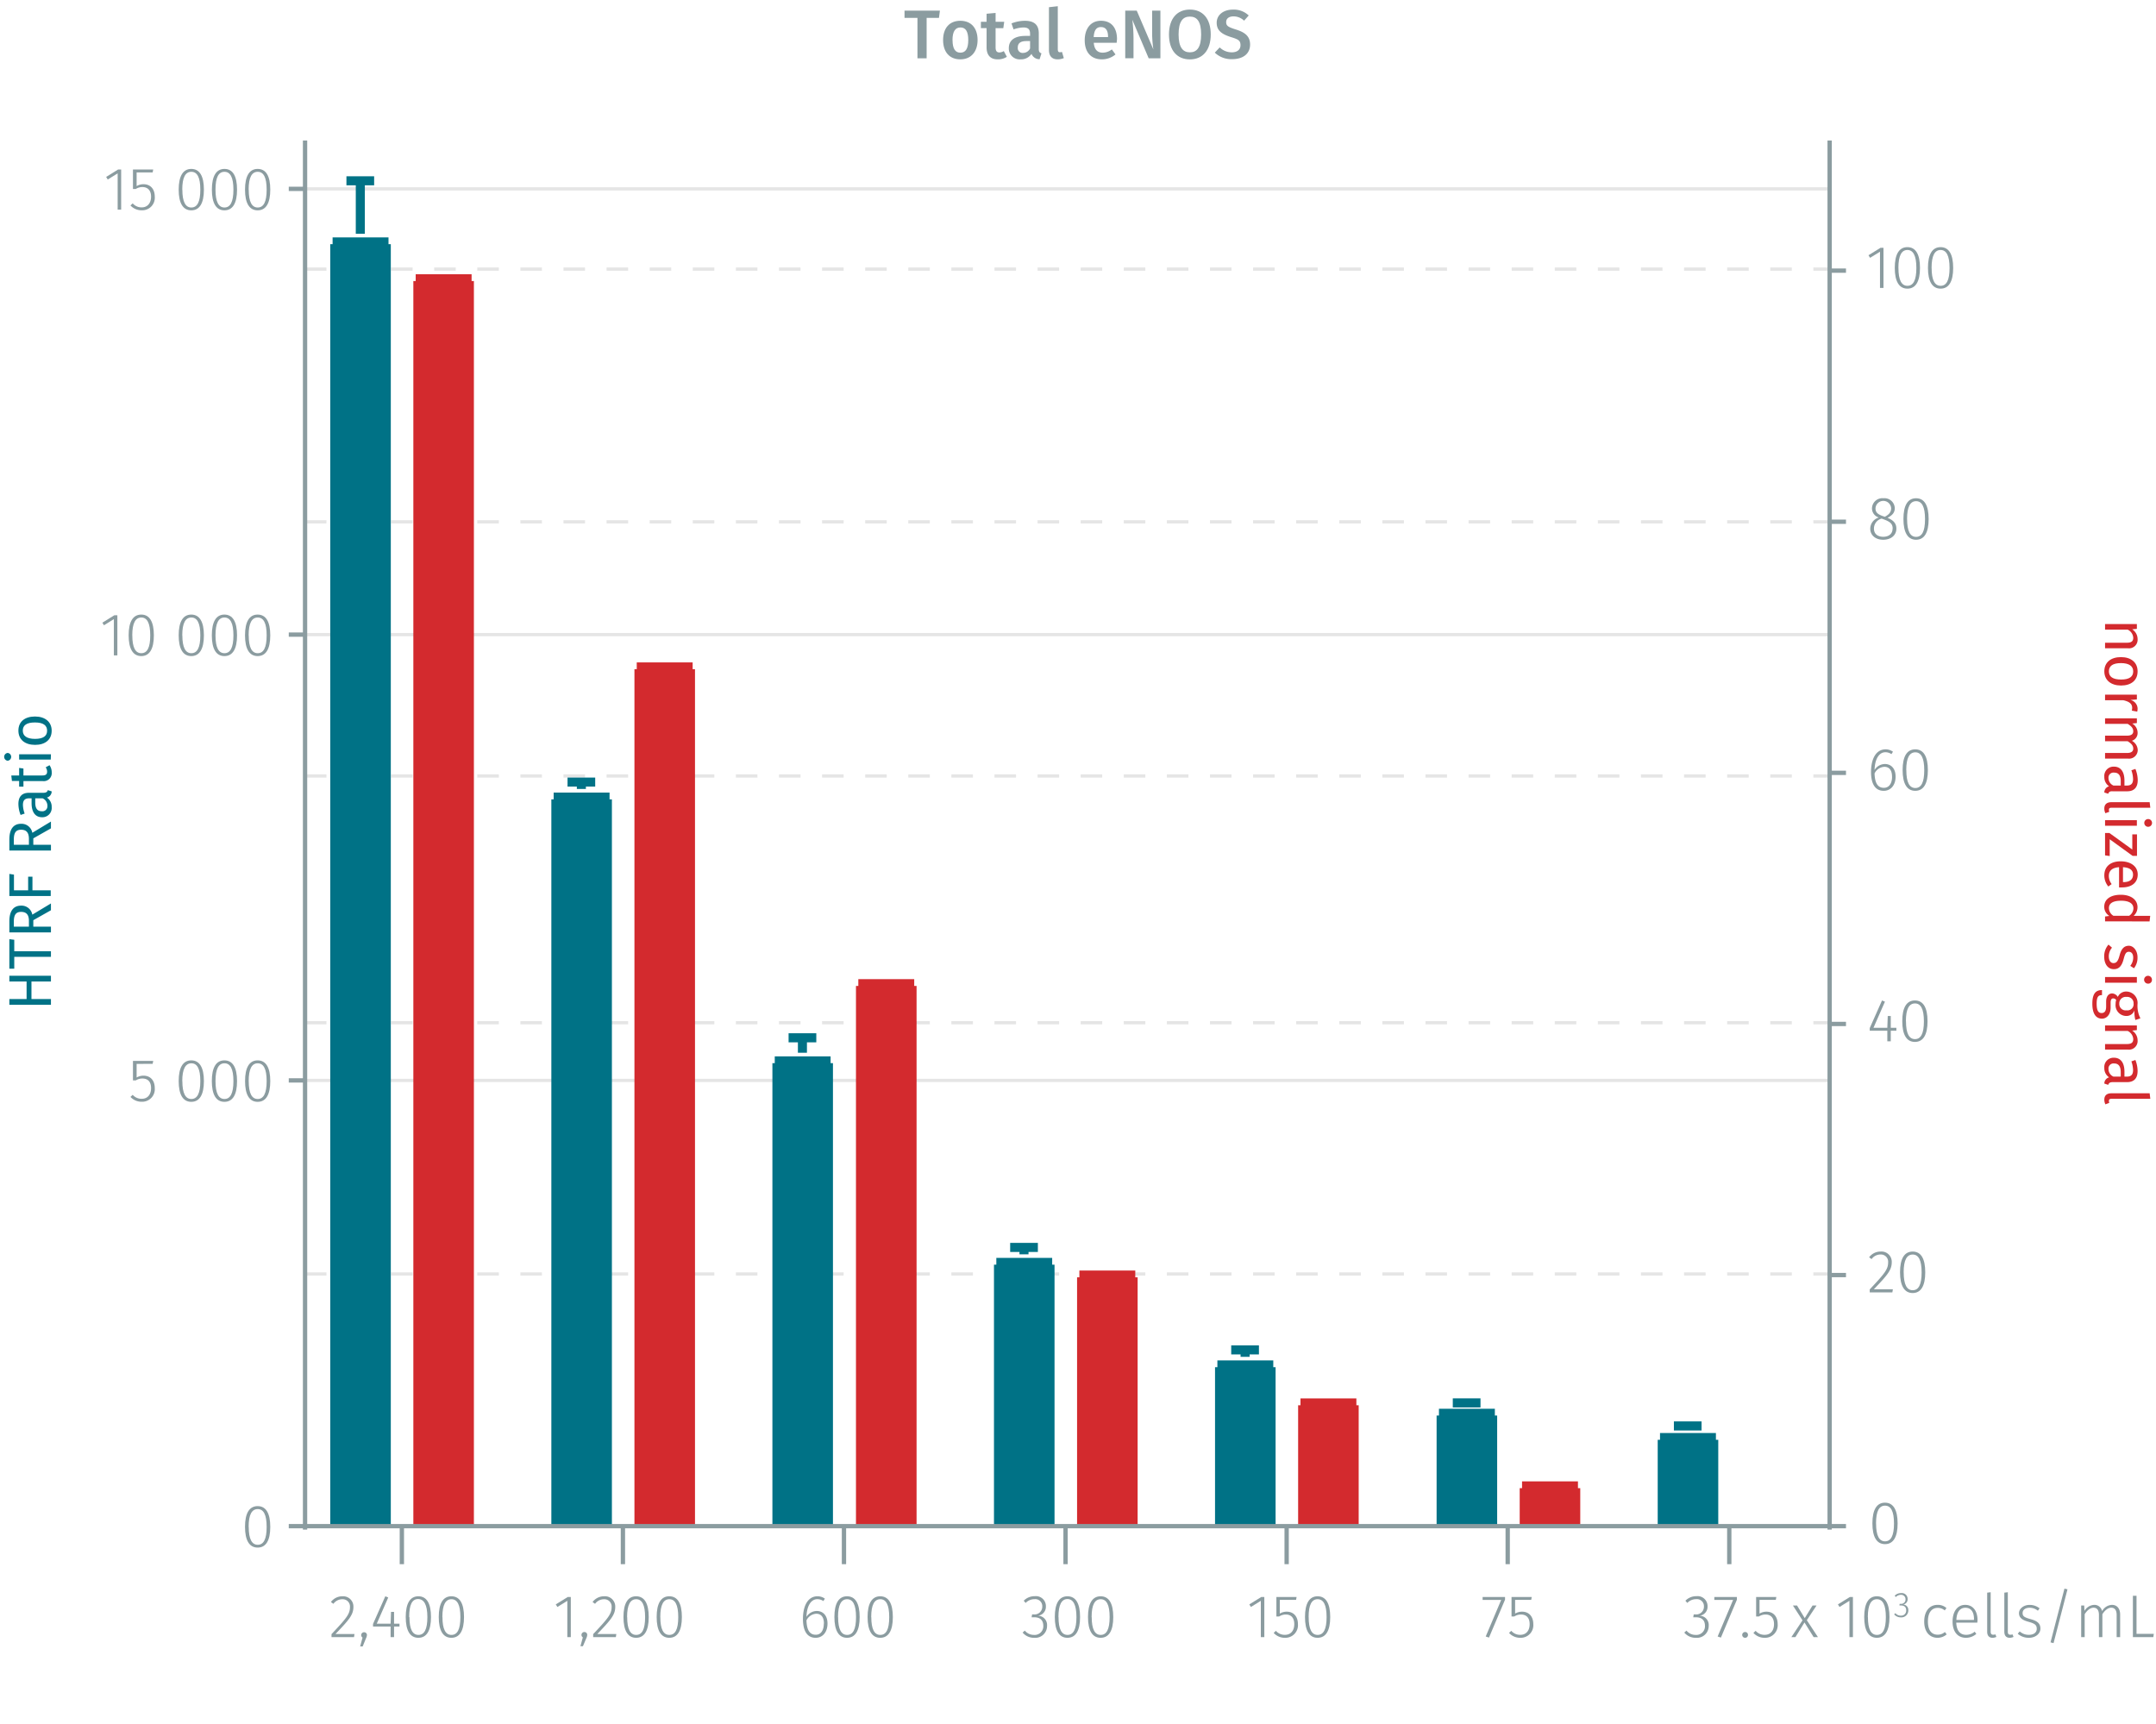<svg id="Calque_1" data-name="Calque 1" xmlns="http://www.w3.org/2000/svg" viewBox="0 0 500.24 399.96"><line x1="70.74" y1="250.67" x2="424.52" y2="250.67" fill="none" stroke="#e5e5e5" stroke-miterlimit="10" stroke-width="0.75"/><line x1="70.74" y1="295.58" x2="424.52" y2="295.58" fill="none" stroke="#e5e5e5" stroke-miterlimit="10" stroke-width="0.75" stroke-dasharray="5 5"/><line x1="70.74" y1="237.29" x2="424.52" y2="237.29" fill="none" stroke="#e5e5e5" stroke-miterlimit="10" stroke-width="0.75" stroke-dasharray="5 5"/><line x1="70.74" y1="180.04" x2="424.52" y2="180.04" fill="none" stroke="#e5e5e5" stroke-miterlimit="10" stroke-width="0.75" stroke-dasharray="5 5"/><line x1="70.74" y1="121.07" x2="424.52" y2="121.07" fill="none" stroke="#e5e5e5" stroke-miterlimit="10" stroke-width="0.75" stroke-dasharray="5 5"/><line x1="70.74" y1="62.44" x2="424.52" y2="62.44" fill="none" stroke="#e5e5e5" stroke-miterlimit="10" stroke-width="0.75" stroke-dasharray="5 5"/><line x1="70.74" y1="147.24" x2="424.52" y2="147.24" fill="none" stroke="#e5e5e5" stroke-miterlimit="10" stroke-width="0.75"/><line x1="70.74" y1="43.82" x2="424.52" y2="43.82" fill="none" stroke="#e5e5e5" stroke-miterlimit="10" stroke-width="0.75"/><polyline points="97.48 65.2 97.48 354.09 108.38 354.09 108.38 65.2 97.48 65.2" fill="#d32a2e" fill-rule="evenodd"/><polyline points="97.48 354.09 97.48 65.2 96.45 65.2 109.42 65.2 108.38 65.2 108.38 354.09" fill="none" stroke="#d32a2e" stroke-miterlimit="1" stroke-width="3.15"/><polyline points="148.78 155.26 148.78 354.09 159.68 354.09 159.68 155.26 148.78 155.26" fill="#d32a2e" fill-rule="evenodd"/><polyline points="148.78 354.09 148.78 155.26 147.74 155.26 160.71 155.26 159.68 155.26 159.68 354.09" fill="none" stroke="#d32a2e" stroke-miterlimit="1" stroke-width="3.15"/><polyline points="200.18 228.75 200.18 354.09 211.09 354.09 211.09 228.75 200.18 228.75" fill="#d32a2e" fill-rule="evenodd"/><polyline points="200.18 354.09 200.18 228.75 199.15 228.75 212.12 228.75 211.09 228.75 211.09 354.09" fill="none" stroke="#d32a2e" stroke-miterlimit="1" stroke-width="3.15"/><polyline points="251.48 296.36 251.48 354.09 262.38 354.09 262.38 296.36 251.48 296.36" fill="#d32a2e" fill-rule="evenodd"/><polyline points="251.48 354.09 251.48 296.36 250.44 296.36 263.41 296.36 262.38 296.36 262.38 354.09" fill="none" stroke="#d32a2e" stroke-miterlimit="1" stroke-width="3.15"/><polyline points="302.77 326.03 302.77 354.09 313.67 354.09 313.67 326.03 302.77 326.03" fill="#d32a2e" fill-rule="evenodd"/><polyline points="302.77 354.09 302.77 326.03 301.74 326.03 314.71 326.03 313.67 326.03 313.67 354.09" fill="none" stroke="#d32a2e" stroke-miterlimit="1" stroke-width="3.15"/><polyline points="354.18 345.27 354.18 354.09 365.08 354.09 365.08 345.27 354.18 345.27" fill="#d32a2e" fill-rule="evenodd"/><polyline points="354.18 354.09 354.18 345.27 353.15 345.27 366.12 345.27 365.08 345.27 365.08 354.09" fill="none" stroke="#d32a2e" stroke-miterlimit="1" stroke-width="3.15"/><polyline points="78.2 56.65 78.2 354.09 89.1 354.09 89.1 56.65 78.2 56.65" fill="#007286" fill-rule="evenodd"/><polyline points="78.2 354.09 78.2 56.65 77.17 56.65 90.14 56.65 89.1 56.65 89.1 354.09" fill="none" stroke="#007286" stroke-miterlimit="1" stroke-width="3.15"/><polyline points="129.5 185.46 129.5 354.09 140.4 354.09 140.4 185.46 129.5 185.46" fill="#007286" fill-rule="evenodd"/><polyline points="129.5 354.09 129.5 185.46 128.46 185.46 141.43 185.46 140.4 185.46 140.4 354.09" fill="none" stroke="#007286" stroke-miterlimit="1" stroke-width="3.15"/><polyline points="180.79 246.66 180.79 354.09 191.69 354.09 191.69 246.66 180.79 246.66" fill="#007286" fill-rule="evenodd"/><polyline points="180.79 354.09 180.79 246.66 179.76 246.66 192.72 246.66 191.69 246.66 191.69 354.09" fill="none" stroke="#007286" stroke-miterlimit="1" stroke-width="3.15"/><polyline points="232.2 293.42 232.2 354.09 243.1 354.09 243.1 293.42 232.2 293.42" fill="#007286" fill-rule="evenodd"/><polyline points="232.2 354.09 232.2 293.42 231.17 293.42 244.13 293.42 243.1 293.42 243.1 354.09" fill="none" stroke="#007286" stroke-miterlimit="1" stroke-width="3.15"/><polyline points="283.49 317.21 283.49 354.09 294.39 354.09 294.39 317.21 283.49 317.21" fill="#007286" fill-rule="evenodd"/><polyline points="283.49 354.09 283.49 317.21 282.46 317.21 295.43 317.21 294.39 317.21 294.39 354.09" fill="none" stroke="#007286" stroke-miterlimit="1" stroke-width="3.15"/><polyline points="334.9 328.43 334.9 354.09 345.8 354.09 345.8 328.43 334.9 328.43" fill="#007286" fill-rule="evenodd"/><polyline points="334.9 354.09 334.9 328.43 333.87 328.43 346.84 328.43 345.8 328.43 345.8 354.09" fill="none" stroke="#007286" stroke-miterlimit="1" stroke-width="3.15"/><polyline points="386.2 334.05 386.2 354.09 397.1 354.09 397.1 334.05 386.2 334.05" fill="#007286" fill-rule="evenodd"/><polyline points="386.2 354.09 386.2 334.05 385.16 334.05 398.13 334.05 397.1 334.05 397.1 354.09" fill="none" stroke="#007286" stroke-miterlimit="1" stroke-width="3.15"/><path d="M82,372.81c0,1.85-1,3-4.17,6.31h4.42l-.11.71H76.92v-.69c3.46-3.68,4.28-4.65,4.28-6.28a1.68,1.68,0,0,0-1.77-1.81,2.51,2.51,0,0,0-2.07,1.06l-.58-.42a3.3,3.3,0,0,1,2.69-1.33A2.38,2.38,0,0,1,82,372.81Z" fill="#8b9ca0"/><path d="M85.14,379.31a1.86,1.86,0,0,1-.21.77L84.15,382h-.59l.56-2.06a.67.67,0,0,1,.35-1.24A.65.65,0,0,1,85.14,379.31Z" fill="#8b9ca0"/><path d="M91.43,377.38v2.45h-.8v-2.45H86.55v-.6l2.85-6.42.68.28-2.66,6.07h3.21l.1-2.73h.7v2.73h1.26v.67Z" fill="#8b9ca0"/><path d="M100,375.18c0,3.15-1,4.81-2.93,4.81s-2.93-1.67-2.93-4.82,1-4.81,2.93-4.81S100,372,100,375.18Zm-5,0c0,2.87.74,4.14,2.09,4.14s2.07-1.26,2.07-4.13S98.37,371,97,371,94.94,372.29,94.94,375.17Z" fill="#8b9ca0"/><path d="M107.66,375.18c0,3.15-1,4.81-2.93,4.81s-2.93-1.67-2.93-4.82,1-4.81,2.93-4.81S107.66,372,107.66,375.18Zm-5,0c0,2.87.74,4.14,2.09,4.14s2.07-1.26,2.07-4.13-.73-4.15-2.07-4.15S102.64,372.29,102.64,375.17Z" fill="#8b9ca0"/><path d="M131.63,379.83v-8.42l-2.3,1.43-.38-.6,2.79-1.72h.7v9.31Z" fill="#8b9ca0"/><path d="M136.25,379.31a2,2,0,0,1-.21.77l-.79,1.87h-.58l.56-2.06a.67.67,0,0,1,.35-1.24A.65.65,0,0,1,136.25,379.31Z" fill="#8b9ca0"/><path d="M142.75,372.81c0,1.85-1,3-4.17,6.31H143l-.11.71h-5.26v-.69c3.46-3.68,4.28-4.65,4.28-6.28a1.68,1.68,0,0,0-1.77-1.81,2.51,2.51,0,0,0-2.07,1.06l-.58-.42a3.3,3.3,0,0,1,2.69-1.33A2.38,2.38,0,0,1,142.75,372.81Z" fill="#8b9ca0"/><path d="M150.52,375.18c0,3.15-1,4.81-2.93,4.81s-2.93-1.67-2.93-4.82,1-4.81,2.93-4.81S150.52,372,150.52,375.18Zm-5,0c0,2.87.74,4.14,2.09,4.14s2.07-1.26,2.07-4.13-.73-4.15-2.07-4.15S145.5,372.29,145.5,375.17Z" fill="#8b9ca0"/><path d="M158.21,375.18c0,3.15-1,4.81-2.92,4.81s-2.93-1.67-2.93-4.82,1-4.81,2.93-4.81S158.21,372,158.21,375.18Zm-5,0c0,2.87.74,4.14,2.09,4.14s2.07-1.26,2.07-4.13-.73-4.15-2.07-4.15S153.2,372.29,153.2,375.17Z" fill="#8b9ca0"/><path d="M192,376.69c0,2.05-1.18,3.3-2.75,3.3-2.17,0-2.95-1.91-2.95-4.36,0-3.25,1.27-5.27,3.36-5.27a2.88,2.88,0,0,1,1.73.55l-.35.56a2.45,2.45,0,0,0-1.4-.44c-1.55,0-2.46,1.71-2.52,4.11a2.84,2.84,0,0,1,2.4-1.37C190.83,373.77,192,374.7,192,376.69Zm-.83,0c0-1.62-.76-2.28-1.77-2.28a2.68,2.68,0,0,0-2.28,1.54c.06,2.07.65,3.33,2.13,3.33C190.48,379.31,191.14,378.23,191.14,376.72Z" fill="#8b9ca0"/><path d="M199.46,375.18c0,3.15-1,4.81-2.93,4.81s-2.93-1.67-2.93-4.82,1-4.81,2.93-4.81S199.46,372,199.46,375.18Zm-5,0c0,2.87.74,4.14,2.09,4.14s2.07-1.26,2.07-4.13-.73-4.15-2.07-4.15S194.44,372.29,194.44,375.17Z" fill="#8b9ca0"/><path d="M207.16,375.18c0,3.15-1,4.81-2.93,4.81s-2.93-1.67-2.93-4.82,1-4.81,2.93-4.81S207.16,372,207.16,375.18Zm-5,0c0,2.87.74,4.14,2.09,4.14s2.07-1.26,2.07-4.13-.73-4.15-2.07-4.15S202.14,372.29,202.14,375.17Z" fill="#8b9ca0"/><path d="M242.67,372.69a2.09,2.09,0,0,1-1.84,2.18,2.15,2.15,0,0,1,2.11,2.33,2.74,2.74,0,0,1-3,2.79,3.39,3.39,0,0,1-2.67-1.21l.51-.46a2.7,2.7,0,0,0,2.13,1,2,2,0,0,0,2.16-2.09c0-1.41-.84-2-2.1-2h-.62l.12-.66h.44a1.79,1.79,0,0,0,1.92-1.86,1.62,1.62,0,0,0-1.79-1.68,2.85,2.85,0,0,0-2.07.87l-.44-.51a3.49,3.49,0,0,1,2.55-1.05A2.31,2.31,0,0,1,242.67,372.69Z" fill="#8b9ca0"/><path d="M250.6,375.18c0,3.15-1,4.81-2.93,4.81s-2.93-1.67-2.93-4.82,1-4.81,2.93-4.81S250.6,372,250.6,375.18Zm-5,0c0,2.87.75,4.14,2.09,4.14s2.07-1.26,2.07-4.13S249,371,247.67,371,245.58,372.29,245.58,375.17Z" fill="#8b9ca0"/><path d="M258.3,375.18c0,3.15-1,4.81-2.93,4.81s-2.93-1.67-2.93-4.82,1-4.81,2.93-4.81S258.3,372,258.3,375.18Zm-5,0c0,2.87.75,4.14,2.09,4.14s2.07-1.26,2.07-4.13-.72-4.15-2.07-4.15S253.28,372.29,253.28,375.17Z" fill="#8b9ca0"/><path d="M292.54,379.83v-8.42l-2.3,1.43-.37-.6,2.78-1.72h.7v9.31Z" fill="#8b9ca0"/><path d="M296.94,371.19v3.18a3.13,3.13,0,0,1,1.59-.44c1.6,0,2.62,1.1,2.62,2.9a2.92,2.92,0,0,1-3,3.16,3.46,3.46,0,0,1-2.63-1.13l.52-.49a2.65,2.65,0,0,0,2.11.93c1.32,0,2.15-.95,2.15-2.48s-.81-2.23-1.95-2.23a2.84,2.84,0,0,0-1.55.45h-.65v-4.52h4.69l-.12.67Z" fill="#8b9ca0"/><path d="M308.64,375.18c0,3.15-1,4.81-2.93,4.81s-2.92-1.67-2.92-4.82,1-4.81,2.92-4.81S308.64,372,308.64,375.18Zm-5,0c0,2.87.74,4.14,2.08,4.14s2.08-1.26,2.08-4.13-.73-4.15-2.08-4.15S303.63,372.29,303.63,375.17Z" fill="#8b9ca0"/><path d="M345.48,379.94l-.76-.25,3.59-8.49H344v-.68h5.2v.63Z" fill="#8b9ca0"/><path d="M351.54,371.19v3.18a3.2,3.2,0,0,1,1.6-.44c1.6,0,2.62,1.1,2.62,2.9a2.92,2.92,0,0,1-3,3.16,3.46,3.46,0,0,1-2.63-1.13l.52-.49a2.65,2.65,0,0,0,2.11.93c1.32,0,2.15-.95,2.15-2.48s-.82-2.23-2-2.23a2.9,2.9,0,0,0-1.56.45h-.64v-4.52h4.69l-.12.67Z" fill="#8b9ca0"/><path d="M396.19,372.69a2.09,2.09,0,0,1-1.85,2.18,2.15,2.15,0,0,1,2.12,2.33,2.74,2.74,0,0,1-3,2.79,3.39,3.39,0,0,1-2.67-1.21l.51-.46a2.7,2.7,0,0,0,2.13,1,2,2,0,0,0,2.16-2.09c0-1.41-.84-2-2.1-2h-.62l.11-.66h.45a1.79,1.79,0,0,0,1.92-1.86,1.62,1.62,0,0,0-1.79-1.68,2.83,2.83,0,0,0-2.07.87l-.44-.51a3.49,3.49,0,0,1,2.55-1.05A2.31,2.31,0,0,1,396.19,372.69Z" fill="#8b9ca0"/><path d="M399.29,379.94l-.76-.25,3.59-8.49h-4.36v-.68H403v.63Z" fill="#8b9ca0"/><path d="M405.57,379.31a.65.65,0,0,1-.67.68.67.67,0,1,1,0-1.34A.64.64,0,0,1,405.57,379.31Z" fill="#8b9ca0"/><path d="M408.25,371.19v3.18a3.13,3.13,0,0,1,1.59-.44c1.6,0,2.62,1.1,2.62,2.9a2.92,2.92,0,0,1-3,3.16,3.46,3.46,0,0,1-2.63-1.13l.52-.49a2.65,2.65,0,0,0,2.11.93c1.32,0,2.15-.95,2.15-2.48s-.82-2.23-1.95-2.23a2.84,2.84,0,0,0-1.55.45h-.65v-4.52h4.69l-.12.67Z" fill="#8b9ca0"/><path d="M401.23,362.91v-8.82m-51.41,8.82v-8.82m-51.29,8.82v-8.82m-51.3,8.82v-8.82m-51.41,8.82v-8.82m-51.29,8.82v-8.82m-51.29,8.82v-8.82m-22.84,0H424.87" fill="none" stroke="#8b9ca0" stroke-miterlimit="10"/><path d="M62.71,354.26c0,3.15-1,4.8-2.93,4.8s-2.93-1.67-2.93-4.82,1-4.8,2.93-4.8S62.71,351.09,62.71,354.26Zm-5,0c0,2.87.75,4.15,2.09,4.15s2.07-1.26,2.07-4.13-.72-4.15-2.07-4.15S57.69,351.37,57.69,354.24Z" fill="#8b9ca0"/><path d="M31.7,246.84V250a3.15,3.15,0,0,1,1.59-.43c1.6,0,2.62,1.09,2.62,2.9a2.92,2.92,0,0,1-3,3.15,3.48,3.48,0,0,1-2.64-1.12l.52-.49a2.67,2.67,0,0,0,2.12.92c1.31,0,2.14-.95,2.14-2.48s-.81-2.22-2-2.22a2.86,2.86,0,0,0-1.55.44h-.65v-4.52h4.7l-.13.67Z" fill="#8b9ca0"/><path d="M47.31,250.83c0,3.16-1,4.81-2.93,4.81s-2.92-1.67-2.92-4.82,1-4.8,2.92-4.8S47.31,247.67,47.31,250.83Zm-5,0c0,2.87.75,4.15,2.09,4.15s2.08-1.26,2.08-4.14-.73-4.14-2.08-4.14S42.29,248,42.29,250.82Z" fill="#8b9ca0"/><path d="M55,250.83c0,3.16-1,4.81-2.93,4.81s-2.92-1.67-2.92-4.82,1-4.8,2.92-4.8S55,247.67,55,250.83Zm-5,0c0,2.87.74,4.15,2.08,4.15s2.08-1.26,2.08-4.14-.73-4.14-2.08-4.14S50,248,50,250.82Z" fill="#8b9ca0"/><path d="M62.71,250.83c0,3.16-1,4.81-2.93,4.81s-2.92-1.67-2.92-4.82,1-4.8,2.92-4.8S62.71,247.67,62.71,250.83Zm-5,0c0,2.87.74,4.15,2.08,4.15s2.08-1.26,2.08-4.14-.73-4.14-2.08-4.14S57.7,248,57.7,250.82Z" fill="#8b9ca0"/><path d="M26.42,152.06v-8.42l-2.3,1.43-.37-.6,2.78-1.72h.7v9.31Z" fill="#8b9ca0"/><path d="M35.7,147.41c0,3.15-1,4.81-2.92,4.81s-2.93-1.67-2.93-4.82,1-4.81,2.93-4.81S35.7,144.25,35.7,147.41Zm-5,0c0,2.87.74,4.14,2.09,4.14s2.07-1.26,2.07-4.13-.73-4.15-2.07-4.15S30.69,144.53,30.69,147.4Z" fill="#8b9ca0"/><path d="M47.31,147.41c0,3.15-1,4.81-2.93,4.81s-2.92-1.67-2.92-4.82,1-4.81,2.92-4.81S47.31,144.25,47.31,147.41Zm-5,0c0,2.87.75,4.14,2.09,4.14s2.08-1.26,2.08-4.13-.73-4.15-2.08-4.15S42.29,144.53,42.29,147.4Z" fill="#8b9ca0"/><path d="M55,147.41c0,3.15-1,4.81-2.93,4.81s-2.92-1.67-2.92-4.82,1-4.81,2.92-4.81S55,144.25,55,147.41Zm-5,0c0,2.87.74,4.14,2.08,4.14s2.08-1.26,2.08-4.13-.73-4.15-2.08-4.15S50,144.53,50,147.4Z" fill="#8b9ca0"/><path d="M62.71,147.41c0,3.15-1,4.81-2.93,4.81s-2.93-1.67-2.93-4.82,1-4.81,2.93-4.81S62.71,144.25,62.71,147.41Zm-5,0c0,2.87.75,4.14,2.09,4.14s2.07-1.26,2.07-4.13-.72-4.15-2.07-4.15S57.69,144.53,57.69,147.4Z" fill="#8b9ca0"/><path d="M27.3,48.64V40.22L25,41.65l-.37-.6,2.78-1.73h.7v9.32Z" fill="#8b9ca0"/><path d="M31.7,40v3.18a3.06,3.06,0,0,1,1.59-.44c1.6,0,2.62,1.09,2.62,2.9a2.91,2.91,0,0,1-3,3.15,3.48,3.48,0,0,1-2.64-1.12l.52-.49a2.68,2.68,0,0,0,2.12.93c1.31,0,2.14-1,2.14-2.48s-.81-2.23-2-2.23a2.78,2.78,0,0,0-1.55.45h-.65V39.32h4.7l-.13.68Z" fill="#8b9ca0"/><path d="M47.31,44c0,3.15-1,4.8-2.93,4.8S41.46,47.13,41.46,44s1-4.81,2.92-4.81S47.31,40.82,47.31,44Zm-5,0c0,2.87.75,4.14,2.09,4.14s2.08-1.26,2.08-4.13-.73-4.15-2.08-4.15S42.29,41.1,42.29,44Z" fill="#8b9ca0"/><path d="M55,44c0,3.15-1,4.8-2.93,4.8S49.16,47.13,49.16,44s1-4.81,2.92-4.81S55,40.82,55,44Zm-5,0c0,2.87.74,4.14,2.08,4.14s2.08-1.26,2.08-4.13-.73-4.15-2.08-4.15S50,41.1,50,44Z" fill="#8b9ca0"/><path d="M62.71,44c0,3.15-1,4.8-2.93,4.8S56.85,47.13,56.85,44s1-4.81,2.93-4.81S62.71,40.82,62.71,44Zm-5,0c0,2.87.75,4.14,2.09,4.14s2.07-1.26,2.07-4.13-.72-4.15-2.07-4.15S57.69,41.1,57.69,44Z" fill="#8b9ca0"/><path d="M70.74,43.82H67m3.78,103.42H67m3.78,103.43H67m3.78,103.42H67m3.78.8V32.6" fill="none" stroke="#8b9ca0" stroke-miterlimit="10"/><path d="M440.29,353.46c0,3.15-1,4.8-2.93,4.8s-2.92-1.67-2.92-4.82,1-4.8,2.92-4.8S440.29,350.29,440.29,353.46Zm-5,0c0,2.87.74,4.15,2.08,4.15s2.08-1.26,2.08-4.13-.73-4.15-2.08-4.15S435.28,350.57,435.28,353.44Z" fill="#8b9ca0"/><path d="M438.93,292.83c0,1.85-1,3-4.16,6.3h4.42l-.12.72h-5.25v-.69c3.46-3.68,4.27-4.65,4.27-6.29a1.68,1.68,0,0,0-1.76-1.81,2.53,2.53,0,0,0-2.08,1.07l-.57-.42a3.26,3.26,0,0,1,2.69-1.33A2.37,2.37,0,0,1,438.93,292.83Z" fill="#8b9ca0"/><path d="M446.7,295.2c0,3.15-1,4.8-2.92,4.8s-2.93-1.67-2.93-4.82,1-4.8,2.93-4.8S446.7,292,446.7,295.2Zm-5,0c0,2.87.74,4.15,2.09,4.15s2.07-1.26,2.07-4.13-.73-4.15-2.07-4.15S441.69,292.31,441.69,295.18Z" fill="#8b9ca0"/><path d="M438.7,239.14v2.45h-.8v-2.45h-4.08v-.61l2.85-6.41.68.28-2.66,6.06h3.21l.1-2.73h.7v2.73H440v.68Z" fill="#8b9ca0"/><path d="M447.23,236.94c0,3.15-1,4.8-2.93,4.8s-2.93-1.66-2.93-4.82,1-4.8,2.93-4.8S447.23,233.77,447.23,236.94Zm-5,0c0,2.87.74,4.15,2.09,4.15s2.07-1.26,2.07-4.13-.73-4.15-2.07-4.15S442.21,234.05,442.21,236.92Z" fill="#8b9ca0"/><path d="M439.82,180.19c0,2.05-1.18,3.29-2.75,3.29-2.17,0-2.95-1.9-2.95-4.35,0-3.25,1.27-5.27,3.36-5.27a2.88,2.88,0,0,1,1.73.55l-.35.56a2.45,2.45,0,0,0-1.4-.44c-1.55,0-2.46,1.71-2.52,4.11a2.85,2.85,0,0,1,2.4-1.38C438.68,177.26,439.82,178.2,439.82,180.19Zm-.83,0c0-1.63-.76-2.28-1.77-2.28a2.68,2.68,0,0,0-2.28,1.54c.06,2.07.65,3.33,2.13,3.33C438.33,182.81,439,181.73,439,180.22Z" fill="#8b9ca0"/><path d="M447.31,178.68c0,3.15-1,4.8-2.93,4.8s-2.93-1.66-2.93-4.82,1-4.8,2.93-4.8S447.31,175.51,447.31,178.68Zm-5,0c0,2.88.74,4.15,2.09,4.15s2.07-1.26,2.07-4.13-.73-4.15-2.07-4.15S442.29,175.79,442.29,178.66Z" fill="#8b9ca0"/><path d="M440,122.65c0,1.55-1.26,2.58-3.06,2.58s-3-1.06-3-2.57a2.73,2.73,0,0,1,2-2.59,2.21,2.21,0,0,1-1.6-2.14A2.41,2.41,0,0,1,437,115.6a2.39,2.39,0,0,1,2.63,2.31c0,1-.54,1.64-1.68,2.23C439.29,120.7,440,121.4,440,122.65Zm-.86,0c0-1.14-.6-1.6-2.07-2.15l-.48-.18a2.37,2.37,0,0,0-1.79,2.34c0,1.22.87,1.88,2.16,1.88S439.12,123.85,439.12,122.65Zm-2.25-2.9.43.15c1-.54,1.47-1.09,1.47-2a1.82,1.82,0,0,0-3.63,0C435.14,118.85,435.62,119.29,436.87,119.75Z" fill="#8b9ca0"/><path d="M447.49,120.42c0,3.15-1,4.81-2.92,4.81s-2.93-1.67-2.93-4.82,1-4.81,2.93-4.81S447.49,117.25,447.49,120.42Zm-5,0c0,2.87.74,4.14,2.09,4.14s2.07-1.26,2.07-4.13-.73-4.15-2.07-4.15S442.48,117.54,442.48,120.41Z" fill="#8b9ca0"/><path d="M436.2,66.81V58.4l-2.3,1.42-.37-.6,2.78-1.72h.7v9.31Z" fill="#8b9ca0"/><path d="M445.48,62.16c0,3.15-1,4.81-2.92,4.81s-2.93-1.67-2.93-4.82,1-4.81,2.93-4.81S445.48,59,445.48,62.16Zm-5,0c0,2.87.74,4.15,2.09,4.15s2.07-1.27,2.07-4.14S443.9,58,442.56,58,440.47,59.28,440.47,62.15Z" fill="#8b9ca0"/><path d="M453.18,62.16c0,3.15-1,4.81-2.92,4.81s-2.93-1.67-2.93-4.82,1-4.81,2.93-4.81S453.18,59,453.18,62.16Zm-5,0c0,2.87.74,4.15,2.09,4.15s2.07-1.27,2.07-4.14S451.6,58,450.26,58,448.17,59.28,448.17,62.15Z" fill="#8b9ca0"/><path d="M424.52,62.79h3.79m-3.79,58.26h3.79m-3.79,58.26h3.79m-3.79,58.26h3.79m-3.79,58.26h3.79m-3.79,58.26h3.79m-3.79.8V32.6" fill="none" stroke="#8b9ca0" stroke-miterlimit="10"/><polyline points="80.38 41.95 86.81 41.95 83.6 41.95 83.6 54.24" fill="none" stroke="#007286" stroke-miterlimit="1" stroke-width="2.1"/><polyline points="131.68 181.45 138.1 181.45 134.89 181.45 134.89 183.05" fill="none" stroke="#007286" stroke-miterlimit="1" stroke-width="2.1"/><polyline points="182.97 240.78 189.4 240.78 186.18 240.78 186.18 244.25" fill="none" stroke="#007286" stroke-miterlimit="1" stroke-width="2.1"/><polyline points="234.38 289.42 240.81 289.42 237.59 289.42 237.59 291.02" fill="none" stroke="#007286" stroke-miterlimit="1" stroke-width="2.1"/><polyline points="285.67 313.2 292.1 313.2 288.89 313.2 288.89 314.8" fill="none" stroke="#007286" stroke-miterlimit="1" stroke-width="2.1"/><polyline points="337.08 325.49 343.51 325.49 340.3 325.49 340.3 326.03" fill="none" stroke="#007286" stroke-miterlimit="1" stroke-width="2.1"/><polyline points="388.38 330.84 394.8 330.84 391.59 330.84 391.59 331.64" fill="none" stroke="#007286" stroke-miterlimit="1" stroke-width="2.1"/><path d="M215,4.15v9.38h-2.13V4.15h-3V2.47h8.21l-.22,1.68Z" fill="#8b9ca0"/><path d="M226.82,9.29c0,2.67-1.49,4.48-4,4.48s-4-1.7-4-4.48,1.49-4.47,4-4.47S226.82,6.52,226.82,9.29Zm-5.81,0c0,2,.62,2.93,1.82,2.93s1.83-.92,1.83-2.93-.62-2.92-1.81-2.92S221,7.29,221,9.29Z" fill="#8b9ca0"/><path d="M231.46,13.77c-1.67,0-2.55-1-2.55-2.77V6.53h-1.32V5.06h1.32V3.19L231,3V5.06h2l-.21,1.47H231V11c0,.83.28,1.17.9,1.17a2,2,0,0,0,1-.32l.72,1.33A3.73,3.73,0,0,1,231.46,13.77Z" fill="#8b9ca0"/><path d="M241.64,12.38l-.43,1.36a2,2,0,0,1-1.88-1.24,2.88,2.88,0,0,1-2.53,1.27,2.51,2.51,0,0,1-2.73-2.61c0-1.84,1.39-2.83,3.85-2.83H239V7.85c0-1.11-.5-1.48-1.58-1.48a7.54,7.54,0,0,0-2.25.45l-.48-1.39a8.78,8.78,0,0,1,3.08-.61c2.25,0,3.25,1,3.25,2.91v3.56C241,12,241.22,12.22,241.64,12.38ZM239,11.24V9.53h-.85c-1.33,0-2,.48-2,1.47a1.12,1.12,0,0,0,1.2,1.28A1.81,1.81,0,0,0,239,11.24Z" fill="#8b9ca0"/><path d="M245.92,12.12a1.51,1.51,0,0,0,.48-.08l.43,1.44a3.67,3.67,0,0,1-1.45.29c-1.27,0-2-.75-2-2.16V1.67l2.05-.23v10C245.44,11.93,245.59,12.12,245.92,12.12Z" fill="#8b9ca0"/><path d="M259.09,9.93h-5.31c.14,1.73,1,2.29,2.08,2.29a3.46,3.46,0,0,0,2.11-.76l.85,1.17a4.89,4.89,0,0,1-3.14,1.14c-2.62,0-4-1.75-4-4.42s1.36-4.53,3.76-4.53,3.73,1.6,3.73,4.27C259.14,9.37,259.11,9.7,259.09,9.93Zm-2-1.43c0-1.39-.5-2.22-1.65-2.22-1,0-1.57.64-1.68,2.32h3.33Z" fill="#8b9ca0"/><path d="M266.52,13.53l-3.8-8.95A35.58,35.58,0,0,1,263,9v4.52h-1.92V2.47h2.67l3.86,9a26.73,26.73,0,0,1-.29-3.78V2.47h1.92V13.53Z" fill="#8b9ca0"/><path d="M280.92,8c0,3.65-1.88,5.78-4.84,5.78S271.23,11.7,271.23,8s1.89-5.78,4.85-5.78S280.92,4.29,280.92,8Zm-7.46,0c0,3,1,4.14,2.62,4.14S278.69,11,278.69,8s-.94-4.15-2.61-4.15S273.46,5,273.46,8Z" fill="#8b9ca0"/><path d="M289.73,3.59,288.66,4.8a3.54,3.54,0,0,0-2.45-1c-1,0-1.71.45-1.71,1.32s.43,1.15,2.27,1.73,3.28,1.4,3.28,3.48-1.55,3.4-4.19,3.4a5.55,5.55,0,0,1-4-1.52L283,11a4,4,0,0,0,2.82,1.14c1.19,0,2-.58,2-1.65s-.46-1.35-2.19-1.88c-2.32-.72-3.33-1.64-3.33-3.33,0-1.84,1.59-3.05,3.76-3.05A5,5,0,0,1,289.73,3.59Z" fill="#8b9ca0"/><path d="M7.3,231.79h4.52v1.33H2.17v-1.33h4v-4.07h-4v-1.33h9.65v1.33H7.3Z" fill="#007286"/><path d="M3.31,220.71h8.51V222H3.31v2.75H2.17V217.9l1.14.14Z" fill="#007286"/><path d="M7.73,215h4.09v1.33H2.17v-2.54c0-2.41.93-3.67,2.73-3.67a2.54,2.54,0,0,1,2.6,2.09l4.32-2.6v1.58l-4.09,2.31ZM4.9,211.57c-1.2,0-1.69.68-1.69,2.27V215h3.5v-1.35C6.71,212.34,6.21,211.57,4.9,211.57Z" fill="#007286"/><path d="M3.24,206.56H6.53v-3.15h1v3.15h4.24v1.33H2.17v-5.13l1.07.16Z" fill="#007286"/><path d="M7.73,196h4.09v1.34H2.17v-2.54c0-2.41.93-3.67,2.73-3.67a2.54,2.54,0,0,1,2.6,2.09l4.32-2.61v1.58l-4.09,2.32ZM4.9,192.51c-1.2,0-1.69.69-1.69,2.27V196h3.5v-1.34C6.71,193.28,6.21,192.51,4.9,192.51Z" fill="#007286"/><path d="M11.09,183.32l.9.29a1.48,1.48,0,0,1-1.11,1.44,2.51,2.51,0,0,1,1.11,2.2,2.15,2.15,0,0,1-2.23,2.36c-1.58,0-2.43-1.2-2.43-3.25v-1.14H6.78c-1.06,0-1.46.52-1.46,1.54a6.41,6.41,0,0,0,.4,2l-.94.32a7.14,7.14,0,0,1-.51-2.55c0-1.78.91-2.59,2.45-2.59H10.1C10.74,183.93,11,183.69,11.09,183.32Zm-1.21,1.9H8.18v1c0,1.36.51,2,1.51,2A1.16,1.16,0,0,0,11,187,1.89,1.89,0,0,0,9.88,185.22Z" fill="#007286"/><path d="M12,179.22a1.85,1.85,0,0,1-2.1,2H5.44v1.29h-1V181.2H2.77l-.15-1.28H4.44v-1.75l1,.14v1.61H9.83c.75,0,1.1-.24,1.1-.89a1.79,1.79,0,0,0-.33-1l.89-.49A2.88,2.88,0,0,1,12,179.22Z" fill="#007286"/><path d="M1.78,174.69a.91.91,0,0,1,0,1.81.91.91,0,0,1,0-1.81Zm10,1.54H4.44V175h7.38Z" fill="#007286"/><path d="M8.12,166.24c2.29,0,3.87,1.2,3.87,3.29s-1.51,3.29-3.85,3.29-3.87-1.21-3.87-3.31S5.79,166.24,8.12,166.24Zm0,5.19c1.92,0,2.81-.67,2.81-1.9s-.89-1.91-2.83-1.91-2.81.67-2.81,1.89S6.21,171.43,8.14,171.43Z" fill="#007286"/><path d="M493.71,150.41h-5.29v-1.29h5.11c1.11,0,1.43-.45,1.43-1.16a2.24,2.24,0,0,0-1.3-1.88h-5.24v-1.29h7.38v1.11l-1.09.11a2.7,2.7,0,0,1,1.26,2.26A2,2,0,0,1,493.71,150.41Z" fill="#d32a2e"/><path d="M492.12,159.05c-2.29,0-3.87-1.21-3.87-3.29s1.51-3.3,3.85-3.3,3.87,1.21,3.87,3.31S494.46,159.05,492.12,159.05Zm0-5.2c-1.92,0-2.81.67-2.81,1.91s.89,1.9,2.83,1.9,2.81-.67,2.81-1.89S494,153.85,492.1,153.85Z" fill="#d32a2e"/><path d="M495.88,165.11l-1.26-.24a2.15,2.15,0,0,0,.09-.64c0-.93-.66-1.46-2.08-1.77h-4.21v-1.29h7.38v1.11l-1.5.12a2.12,2.12,0,0,1,1.67,2A3,3,0,0,1,495.88,165.11Z" fill="#d32a2e"/><path d="M493.71,176h-5.29V174.7h5.11c1.11,0,1.43-.48,1.43-1,0-.79-.52-1.23-1.3-1.73h-5.24v-1.29h5.11c1.11,0,1.43-.48,1.43-1,0-.8-.52-1.25-1.3-1.74h-5.24v-1.28h7.38v1.1l-1.08.11a2.48,2.48,0,0,1,1.25,2.13,1.87,1.87,0,0,1-1.33,1.87A2.55,2.55,0,0,1,496,174,2,2,0,0,1,493.71,176Z" fill="#d32a2e"/><path d="M489.15,184.16l-.9-.29a1.48,1.48,0,0,1,1.11-1.44,2.53,2.53,0,0,1-1.11-2.2,2.15,2.15,0,0,1,2.23-2.36c1.58,0,2.44,1.19,2.44,3.25v1.14h.54c1.07,0,1.46-.52,1.46-1.54a6.61,6.61,0,0,0-.39-2l.93-.32A7.14,7.14,0,0,1,496,181c0,1.77-.91,2.59-2.45,2.59h-3.38C489.5,183.55,489.29,183.78,489.15,184.16Zm1.22-1.9h1.69v-1c0-1.36-.5-2-1.51-2a1.16,1.16,0,0,0-1.33,1.27A1.9,1.9,0,0,0,490.37,182.26Z" fill="#d32a2e"/><path d="M489.32,187.87a1.21,1.21,0,0,0,.08.48l-.9.33a2.45,2.45,0,0,1-.25-1.09c0-.94.56-1.47,1.63-1.47h8.89l.15,1.29h-9C489.51,187.41,489.32,187.53,489.32,187.87Z" fill="#d32a2e"/><path d="M488.42,190.29h7.38v1.29h-7.38Zm10,1.54a.9.9,0,0,1,0-1.8.9.9,0,0,1,0,1.8Z" fill="#d32a2e"/><path d="M489.5,194.72v3.89l-1.08-.15v-5.2h1l5.32,3.84v-3.52h1.09v5h-1Z" fill="#d32a2e"/><path d="M491.67,205.9v-4.7c-1.71.12-2.37.92-2.37,2a3.11,3.11,0,0,0,.65,1.92l-.77.56a4,4,0,0,1-.93-2.58c0-2.06,1.44-3.26,3.78-3.26S496,201,496,202.89s-1.39,3-3.64,3A6.12,6.12,0,0,1,491.67,205.9Zm1-1.24c1.44,0,2.24-.58,2.24-1.74,0-1-.69-1.62-2.33-1.72v3.46Z" fill="#d32a2e"/><path d="M488.42,213.77v-1.13l1-.13a2.47,2.47,0,0,1-1.19-2.13c0-1.79,1.53-2.78,3.83-2.78s3.89,1.09,3.89,2.89a2.64,2.64,0,0,1-.91,2h3.86l-.15,1.29Zm1.95-1.29H494a2.11,2.11,0,0,0,1-1.71c0-1.1-.93-1.79-2.85-1.79s-2.83.62-2.83,1.68A2.11,2.11,0,0,0,490.37,212.48Z" fill="#d32a2e"/><path d="M495.13,224.65l-.86-.56a3.06,3.06,0,0,0,.68-1.91c0-.84-.38-1.35-1-1.35s-.88.39-1.19,1.58c-.39,1.55-1,2.45-2.3,2.45-1.54,0-2.24-1.41-2.24-2.91a4.09,4.09,0,0,1,1-2.79l.81.71a3.07,3.07,0,0,0-.74,2c0,1,.43,1.58,1.08,1.58s1.05-.36,1.42-1.79c.42-1.6,1.11-2.23,2.16-2.23s2,1.14,2,2.66A3.93,3.93,0,0,1,495.13,224.65Z" fill="#d32a2e"/><path d="M488.42,226.68h7.38V228h-7.38Zm10,1.54a.91.91,0,1,1,.88-.91A.86.86,0,0,1,498.46,228.22Z" fill="#d32a2e"/><path d="M495.24,234.42a1.94,1.94,0,0,1-1.86,1.3,2.51,2.51,0,0,1-2.51-2.81A2.93,2.93,0,0,1,491,232a.88.88,0,0,0-.69-.36c-.33,0-.6.21-.6,1v1.18c0,1.51-.87,2.52-2,2.52-1.43,0-2.24-1.18-2.24-3.46s.74-3.17,2.24-3.17v1.17c-.84,0-1.24.38-1.24,2s.41,2.16,1.15,2.16,1.05-.56,1.05-1.49v-1.16c0-1.32.66-1.9,1.4-1.9a1.61,1.61,0,0,1,1.31.81,2.1,2.1,0,0,1,2-1.25,2.64,2.64,0,0,1,2.58,2.84,6.39,6.39,0,0,0,.66,3.38l-1.17.38A7.44,7.44,0,0,1,495.24,234.42Zm-1.85-3.12a1.49,1.49,0,0,0-1.67,1.55,1.48,1.48,0,0,0,1.69,1.56,1.43,1.43,0,0,0,1.63-1.59A1.47,1.47,0,0,0,493.39,231.3Z" fill="#d32a2e"/><path d="M493.71,243.52h-5.29v-1.29h5.11c1.11,0,1.43-.44,1.43-1.16a2.24,2.24,0,0,0-1.3-1.88h-5.24v-1.28h7.38V239l-1.09.11a2.7,2.7,0,0,1,1.26,2.26A2,2,0,0,1,493.71,243.52Z" fill="#d32a2e"/><path d="M489.15,251.7l-.9-.3a1.49,1.49,0,0,1,1.11-1.44,2.52,2.52,0,0,1-1.11-2.2,2.14,2.14,0,0,1,2.23-2.35c1.58,0,2.44,1.19,2.44,3.25v1.13h.54c1.07,0,1.46-.52,1.46-1.54a6.73,6.73,0,0,0-.39-2l.93-.32a7.14,7.14,0,0,1,.51,2.55c0,1.78-.91,2.59-2.45,2.59h-3.38C489.5,251.08,489.29,251.32,489.15,251.7Zm1.22-1.91h1.69v-1c0-1.36-.5-2.05-1.51-2.05a1.17,1.17,0,0,0-1.33,1.28A1.9,1.9,0,0,0,490.37,249.79Z" fill="#d32a2e"/><path d="M489.32,255.41a1.16,1.16,0,0,0,.08.47l-.9.34a2.48,2.48,0,0,1-.25-1.09c0-.94.56-1.47,1.63-1.47h8.89l.15,1.28h-9C489.51,254.94,489.32,255.07,489.32,255.41Z" fill="#d32a2e"/><path d="M420.8,379.83l-2.12-3.4-2.1,3.4h-.94l2.58-3.89L416,372.5h.95l1.79,2.93,1.81-2.93h.93l-2.26,3.41,2.58,3.92Z" fill="#8b9ca0"/><path d="M429.11,379.83v-8.42l-2.3,1.43-.37-.6,2.78-1.72h.7v9.31Z" fill="#8b9ca0"/><path d="M438.4,375.18c0,3.15-1,4.81-2.93,4.81s-2.93-1.67-2.93-4.82,1-4.81,2.93-4.81S438.4,372,438.4,375.18Zm-5,0c0,2.87.74,4.14,2.09,4.14s2.07-1.26,2.07-4.13-.73-4.15-2.07-4.15S433.38,372.29,433.38,375.17Z" fill="#8b9ca0"/><path d="M442.61,371a1.22,1.22,0,0,1-1.07,1.27,1.25,1.25,0,0,1,1.23,1.35,1.6,1.6,0,0,1-1.73,1.63,2,2,0,0,1-1.56-.7l.3-.27a1.59,1.59,0,0,0,1.24.57,1.16,1.16,0,0,0,1.26-1.22c0-.82-.49-1.14-1.23-1.14h-.35l.06-.38H441a1,1,0,0,0,1.12-1.09,1,1,0,0,0-1.05-1,1.66,1.66,0,0,0-1.2.51l-.26-.3a2,2,0,0,1,1.49-.61A1.35,1.35,0,0,1,442.61,371Z" fill="#8b9ca0"/><path d="M451.62,373.09l-.4.55a2.38,2.38,0,0,0-1.63-.59c-1.33,0-2.27,1-2.27,3.15s.93,3.07,2.26,3.07a2.47,2.47,0,0,0,1.68-.63l.41.56a3.19,3.19,0,0,1-2.1.79c-1.88,0-3.11-1.39-3.11-3.77s1.21-3.87,3.09-3.87A2.92,2.92,0,0,1,451.62,373.09Z" fill="#8b9ca0"/><path d="M458.78,376.48h-4.89c.1,2,1,2.82,2.28,2.82a3,3,0,0,0,2-.73l.38.52a3.63,3.63,0,0,1-2.4.9c-1.93,0-3.11-1.41-3.11-3.76s1.14-3.88,2.93-3.88,2.86,1.39,2.86,3.55C458.81,376.12,458.79,376.34,458.78,376.48Zm-.77-.84c0-1.59-.65-2.62-2-2.62-1.15,0-2,.84-2.09,2.83H458Z" fill="#8b9ca0"/><path d="M462.49,379.28a1.18,1.18,0,0,0,.49-.09l.22.6a2.22,2.22,0,0,1-.87.2c-.78,0-1.26-.45-1.26-1.42v-9.05l.81-.1v9.15C461.88,379.05,462.05,379.28,462.49,379.28Z" fill="#8b9ca0"/><path d="M466.46,379.28a1.16,1.16,0,0,0,.49-.09l.23.6a2.26,2.26,0,0,1-.87.2c-.79,0-1.26-.45-1.26-1.42v-9.05l.81-.1v9.15C465.86,379.05,466,379.28,466.46,379.28Z" fill="#8b9ca0"/><path d="M473.23,373.16l-.4.55a3,3,0,0,0-1.91-.69c-1,0-1.63.48-1.63,1.24s.46,1,1.78,1.38c1.6.42,2.35,1,2.35,2.22s-1.19,2.13-2.64,2.13a3.83,3.83,0,0,1-2.62-.94l.46-.54a3.08,3.08,0,0,0,2.14.79c1.07,0,1.81-.51,1.81-1.39s-.41-1.22-1.94-1.64-2.18-1-2.18-2,1.05-1.91,2.44-1.91A3.62,3.62,0,0,1,473.23,373.16Z" fill="#8b9ca0"/><path d="M476.47,381.23l-.7-.18L479,368.58l.7.17Z" fill="#8b9ca0"/><path d="M491.92,374.59v5.24h-.81V374.7c0-1.19-.49-1.69-1.25-1.69s-1.5.62-2.06,1.51v5.31H487V374.7c0-1.19-.49-1.69-1.25-1.69s-1.51.62-2.06,1.51v5.31h-.81V372.5h.7l.07,1.25a2.73,2.73,0,0,1,2.26-1.4,1.8,1.8,0,0,1,1.82,1.46,2.74,2.74,0,0,1,2.29-1.46C491.19,372.35,491.92,373.21,491.92,374.59Z" fill="#8b9ca0"/><path d="M499.73,379.07l-.11.76h-4.74v-9.59h.84v8.83Z" fill="#8b9ca0"/></svg>
